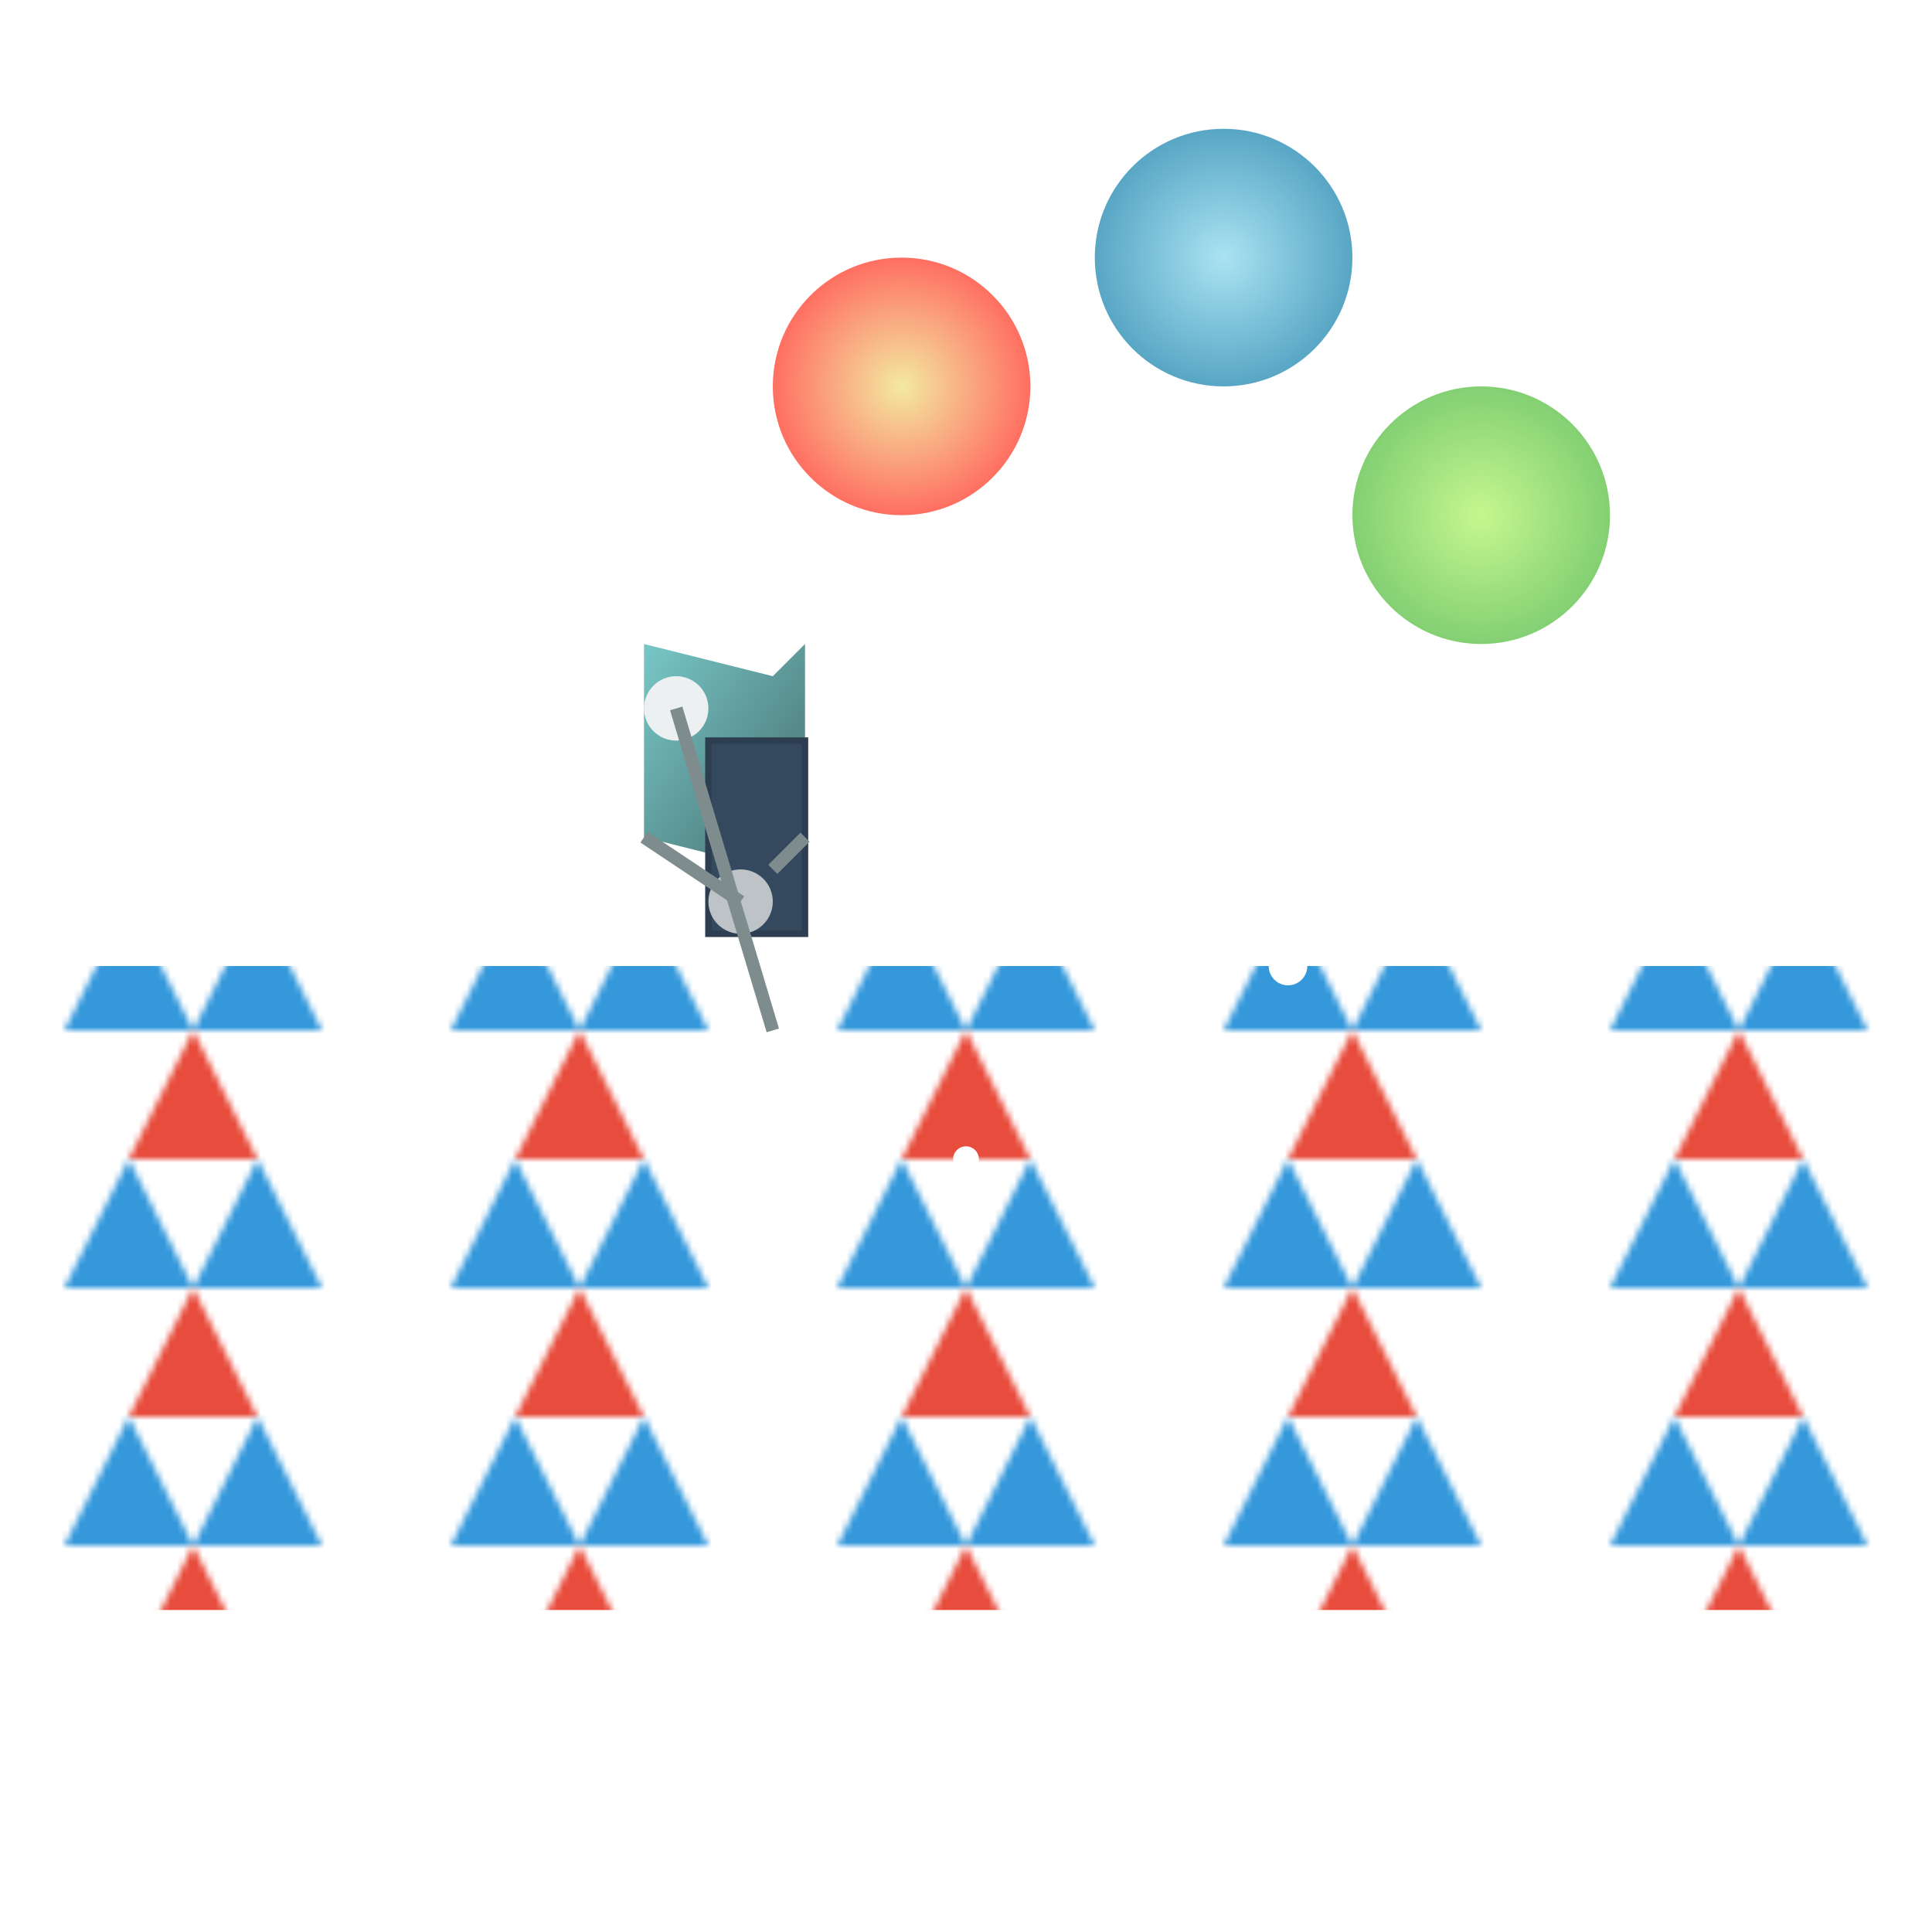 <svg viewBox="0 0 300 300" xmlns="http://www.w3.org/2000/svg">
  <defs>
    <linearGradient id="dinoGradient" x1="0%" y1="0%" x2="100%" y2="100%">
      <stop offset="0%" style="stop-color:#78c7c7;stop-opacity:1" />
      <stop offset="100%" style="stop-color:#456b6b;stop-opacity:1" />
    </linearGradient>
    <radialGradient id="planetGradient1" cx="50%" cy="50%" r="50%">
      <stop offset="0%" style="stop-color:#f3e9a2;stop-opacity:1" />
      <stop offset="100%" style="stop-color:#ff6f61;stop-opacity:1" />
    </radialGradient>
    <radialGradient id="planetGradient2" cx="50%" cy="50%" r="50%">
      <stop offset="0%" style="stop-color:#aae3f2;stop-opacity:1" />
      <stop offset="100%" style="stop-color:#58a6c5;stop-opacity:1" />
    </radialGradient>
    <radialGradient id="planetGradient3" cx="50%" cy="50%" r="50%">
      <stop offset="0%" style="stop-color:#c6f78f;stop-opacity:1" />
      <stop offset="100%" style="stop-color:#83d073;stop-opacity:1" />
    </radialGradient>
    <pattern id="circusTentPattern" patternUnits="userSpaceOnUse" width="60" height="40">
      <polygon points="30,0 40,20 20,20" fill="#e74c3c"/>
      <polygon points="40,20 50,40 30,40" fill="#3498db"/>
      <polygon points="20,20 30,40 10,40" fill="#3498db"/>
    </pattern>
  </defs>
  
  <!-- Circus Tent -->
  <rect x="0" y="150" width="300" height="100" fill="url(#circusTentPattern)" />
  
  <!-- Robot Dinosaur -->
  <g transform="translate(100,100)">
    <polygon points="0,0 20,5 25,0 25,30 20,35 0,30" fill="url(#dinoGradient)" />
    <rect x="10" y="15" width="15" height="30" fill="#34495e" stroke="#2c3e50" stroke-width="1"/>
    <circle cx="5" cy="10" r="5" fill="#ecf0f1"/>
    <circle cx="15" cy="40" r="5" fill="#bdc3c7"/>
    <line x1="5" y1="10" x2="20" y2="60" stroke="#7f8c8d" stroke-width="2"/>
    <line x1="0" y1="30" x2="15" y2="40" stroke="#7f8c8d" stroke-width="2"/>
    <line x1="20" y1="35" x2="25" y2="30" stroke="#7f8c8d" stroke-width="2"/>
  </g>

  <!-- Juggling Planets -->
  <circle cx="140" cy="60" r="20" fill="url(#planetGradient1)" />
  <circle cx="190" cy="40" r="20" fill="url(#planetGradient2)" />
  <circle cx="230" cy="80" r="20" fill="url(#planetGradient3)" />

  <!-- Stars in Background -->
  <circle cx="50" cy="50" r="2" fill="#fff"/>
  <circle cx="250" cy="120" r="2" fill="#fff"/>
  <circle cx="200" cy="150" r="3" fill="#fff"/>
  <circle cx="150" cy="180" r="2" fill="#fff"/>
  <circle cx="80" cy="90" r="3" fill="#fff"/>
</svg>